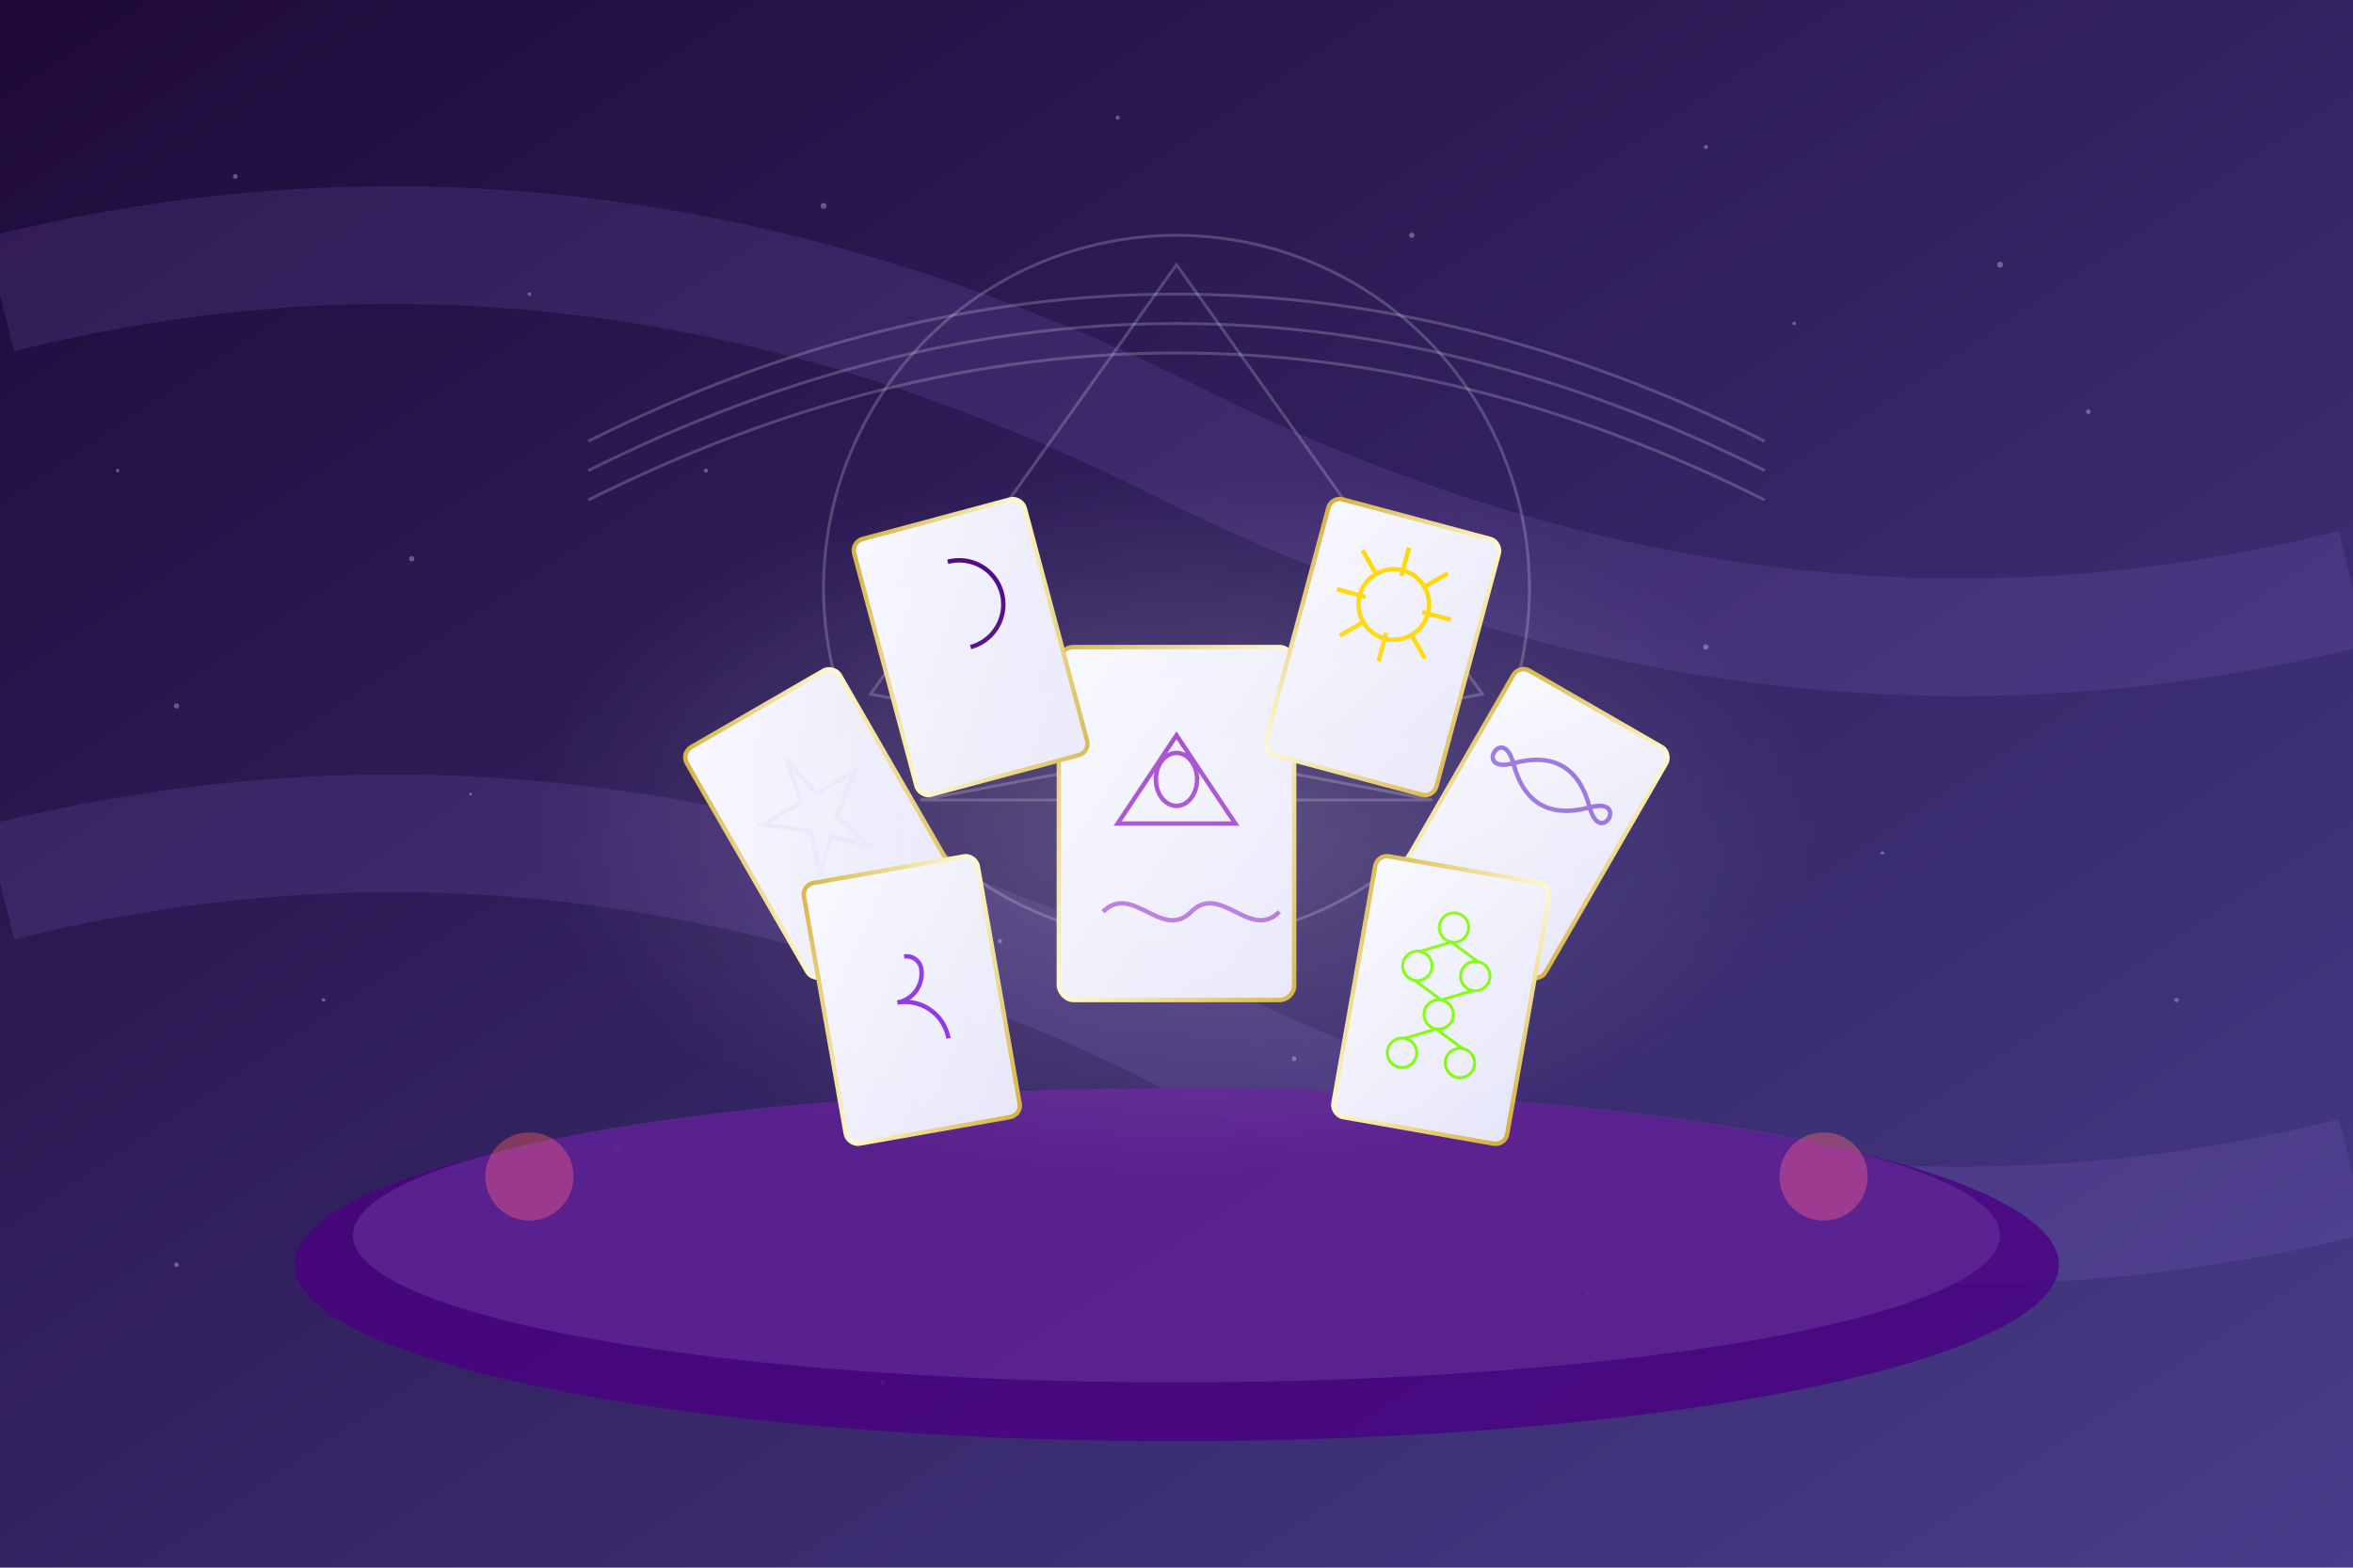<?xml version="1.0" encoding="UTF-8" standalone="no"?>
<svg width="800" height="533" xmlns="http://www.w3.org/2000/svg">
  <!-- Background gradient -->
  <defs>
    <linearGradient id="bg-gradient" x1="0%" y1="0%" x2="100%" y2="100%">
      <stop offset="0%" stop-color="#1E0938" />
      <stop offset="100%" stop-color="#483D8B" />
    </linearGradient>
    <linearGradient id="card-gradient" x1="0%" y1="0%" x2="100%" y2="100%">
      <stop offset="0%" stop-color="#F8F8FF" />
      <stop offset="100%" stop-color="#E6E6FA" />
    </linearGradient>
    <linearGradient id="gold-gradient" x1="0%" y1="0%" x2="100%" y2="100%">
      <stop offset="0%" stop-color="#D4AF37" />
      <stop offset="50%" stop-color="#FFF8C9" />
      <stop offset="100%" stop-color="#D4AF37" />
    </linearGradient>
    <radialGradient id="glow-gradient" cx="50%" cy="50%" r="50%" fx="50%" fy="50%">
      <stop offset="0%" stop-color="#FFFFFF" stop-opacity="0.7" />
      <stop offset="100%" stop-color="#FFFFFF" stop-opacity="0" />
    </radialGradient>
    <filter id="glow" x="-50%" y="-50%" width="200%" height="200%">
      <feGaussianBlur in="SourceGraphic" stdDeviation="8" result="blur" />
      <feBlend in="SourceGraphic" in2="blur" mode="screen" />
    </filter>
  </defs>
  
  <!-- Background -->
  <rect width="800" height="533" fill="url(#bg-gradient)" />
  
  <!-- Cosmic energy waves -->
  <g opacity="0.15">
    <path d="M0,100 Q200,50 400,150 Q600,250 800,200" stroke="#9370DB" stroke-width="40" fill="none" />
    <path d="M0,300 Q200,250 400,350 Q600,450 800,400" stroke="#9370DB" stroke-width="40" fill="none" />
  </g>
  
  <!-- Subtle stars -->
  <g fill="#FFFFFF" opacity="0.3">
    <circle cx="80" cy="60" r="0.8" />
    <circle cx="180" cy="100" r="0.6" />
    <circle cx="280" cy="70" r="1" />
    <circle cx="380" cy="40" r="0.7" />
    <circle cx="480" cy="80" r="0.9" />
    <circle cx="580" cy="50" r="0.7" />
    <circle cx="680" cy="90" r="1" />
    <circle cx="40" cy="160" r="0.6" />
    <circle cx="140" cy="190" r="0.9" />
    <circle cx="240" cy="160" r="0.7" />
    <circle cx="580" cy="220" r="0.9" />
    <circle cx="640" cy="290" r="0.6" />
    <circle cx="440" cy="360" r="0.8" />
    <circle cx="110" cy="340" r="0.6" />
    <circle cx="210" cy="390" r="0.9" />
    <circle cx="340" cy="320" r="0.7" />
    <circle cx="60" cy="240" r="0.9" />
    <circle cx="160" cy="270" r="0.5" />
    <circle cx="710" cy="140" r="0.8" />
    <circle cx="610" cy="110" r="0.6" />
    <circle cx="740" cy="340" r="0.7" />
    <circle cx="540" cy="440" r="0.9" />
    <circle cx="300" cy="470" r="0.7" />
    <circle cx="60" cy="430" r="0.8" />
  </g>
  
  <!-- Abstract geometric pattern - pentagram in circle -->
  <g transform="translate(400, 200)" opacity="0.2">
    <circle cx="0" cy="0" r="120" fill="none" stroke="#FFFFFF" stroke-width="1" />
    <path d="M0,-110 L104,36 L-87,72 L87,72 L-104,36 Z" fill="none" stroke="#FFFFFF" stroke-width="1" />
  </g>
  
  <!-- Center circular table -->
  <ellipse cx="400" cy="430" rx="300" ry="60" fill="#4B0082" opacity="0.8" />
  <ellipse cx="400" cy="420" rx="280" ry="50" fill="#663399" opacity="0.6" />
  
  <!-- Abstract tarot cards -->
  <!-- Card layout - circular pattern of 7 cards -->
  
  <!-- Center card -->
  <g transform="translate(400, 280)">
    <rect x="-40" y="-60" width="80" height="120" rx="5" ry="5" fill="url(#card-gradient)" stroke="url(#gold-gradient)" stroke-width="1.5" />
    
    <!-- Abstract symbol: eye in triangle -->
    <path d="M0,-30 L20,0 L-20,0 Z" fill="none" stroke="#9932CC" stroke-width="1.5" />
    <ellipse cx="0" cy="-15" rx="7" ry="9" fill="none" stroke="#9932CC" stroke-width="1.5" />
    
    <!-- Abstract geometric pattern -->
    <path d="M-25,30 C-15,20 -5,40 5,30 C15,20 25,40 35,30" fill="none" stroke="#9932CC" stroke-width="1.5" opacity="0.7" />
  </g>
  
  <!-- Card 1 -->
  <g transform="translate(330, 220) rotate(-15)">
    <rect x="-30" y="-45" width="60" height="90" rx="4" ry="4" fill="url(#card-gradient)" stroke="url(#gold-gradient)" stroke-width="1.5" />
    
    <!-- Abstract symbol: moon -->
    <path d="M0,0 A15,15 0 1,0 0,-30 A10,10 0 1,1 0,0" fill="none" stroke="#4B0082" stroke-width="1.5" />
  </g>
  
  <!-- Card 2 -->
  <g transform="translate(470, 220) rotate(15)">
    <rect x="-30" y="-45" width="60" height="90" rx="4" ry="4" fill="url(#card-gradient)" stroke="url(#gold-gradient)" stroke-width="1.5" />
    
    <!-- Abstract symbol: sun -->
    <circle cx="0" cy="-15" r="12" fill="none" stroke="#FFD700" stroke-width="1.5" />
    <g>
      <path d="M0,-35 L0,-25" stroke="#FFD700" stroke-width="1.5" />
      <path d="M0,-5 L0,5" stroke="#FFD700" stroke-width="1.5" />
      <path d="M-20,-15 L-10,-15" stroke="#FFD700" stroke-width="1.5" />
      <path d="M10,-15 L20,-15" stroke="#FFD700" stroke-width="1.5" />
      <path d="M-15,-30 L-8,-23" stroke="#FFD700" stroke-width="1.5" />
      <path d="M8,-23 L15,-30" stroke="#FFD700" stroke-width="1.5" />
      <path d="M-15,0 L-8,-7" stroke="#FFD700" stroke-width="1.5" />
      <path d="M8,-7 L15,0" stroke="#FFD700" stroke-width="1.5" />
    </g>
  </g>
  
  <!-- Card 3 -->
  <g transform="translate(280, 280) rotate(-30)">
    <rect x="-30" y="-45" width="60" height="90" rx="4" ry="4" fill="url(#card-gradient)" stroke="url(#gold-gradient)" stroke-width="1.5" />
    
    <!-- Abstract symbol: star -->
    <path d="M0,-25 L3,-10 L18,-10 L5,0 L10,15 L0,5 L-10,15 L-5,0 L-18,-10 L-3,-10 Z" fill="none" stroke="#E6E6FA" stroke-width="1.5" opacity="0.8" />
  </g>
  
  <!-- Card 4 -->
  <g transform="translate(520, 280) rotate(30)">
    <rect x="-30" y="-45" width="60" height="90" rx="4" ry="4" fill="url(#card-gradient)" stroke="url(#gold-gradient)" stroke-width="1.5" />
    
    <!-- Abstract symbol: infinity -->
    <path d="M-15,-15 C-25,-25 -25,-5 -15,-15 C-5,-25 5,-25 15,-15 C25,-5 25,-25 15,-15 C5,-5 -5,-5 -15,-15" fill="none" stroke="#9370DB" stroke-width="1.5" />
  </g>
  
  <!-- Card 5 -->
  <g transform="translate(310, 340) rotate(-10)">
    <rect x="-30" y="-45" width="60" height="90" rx="4" ry="4" fill="url(#card-gradient)" stroke="url(#gold-gradient)" stroke-width="1.5" />
    
    <!-- Abstract symbol: spiral -->
    <path d="M0,-15 A5,5 0 0,1 5,-10 A10,10 0 0,1 -5,0 A15,15 0 0,1 10,15" fill="none" stroke="#8A2BE2" stroke-width="1.5" />
  </g>
  
  <!-- Card 6 -->
  <g transform="translate(490, 340) rotate(10)">
    <rect x="-30" y="-45" width="60" height="90" rx="4" ry="4" fill="url(#card-gradient)" stroke="url(#gold-gradient)" stroke-width="1.5" />
    
    <!-- Abstract symbol: tree of life -->
    <circle cx="0" cy="-25" r="5" fill="none" stroke="#7CFC00" stroke-width="1" />
    <circle cx="-10" cy="-10" r="5" fill="none" stroke="#7CFC00" stroke-width="1" />
    <circle cx="10" cy="-10" r="5" fill="none" stroke="#7CFC00" stroke-width="1" />
    <circle cx="0" cy="5" r="5" fill="none" stroke="#7CFC00" stroke-width="1" />
    <circle cx="-10" cy="20" r="5" fill="none" stroke="#7CFC00" stroke-width="1" />
    <circle cx="10" cy="20" r="5" fill="none" stroke="#7CFC00" stroke-width="1" />
    <path d="M0,-20 L-10,-15 M0,-20 L10,-15 M-10,-5 L0,0 M10,-5 L0,0 M0,10 L-10,15 M0,10 L10,15" stroke="#7CFC00" stroke-width="1" />
  </g>
  
  <!-- Mystical energy glows -->
  <g opacity="0.3" filter="url(#glow)">
    <ellipse cx="400" cy="280" rx="220" ry="120" fill="url(#glow-gradient)" />
  </g>
  
  <!-- Candle glows -->
  <g opacity="0.4" filter="url(#glow)">
    <circle cx="180" cy="400" r="15" fill="#FF4500" />
    <circle cx="620" cy="400" r="15" fill="#FF4500" />
  </g>
  
  <!-- Abstract energy lines -->
  <g opacity="0.2">
    <path d="M200,150 Q400,50 600,150" stroke="#FFFFFF" stroke-width="1" fill="none" />
    <path d="M200,160 Q400,60 600,160" stroke="#FFFFFF" stroke-width="1" fill="none" />
    <path d="M200,170 Q400,70 600,170" stroke="#FFFFFF" stroke-width="1" fill="none" />
  </g>
</svg>